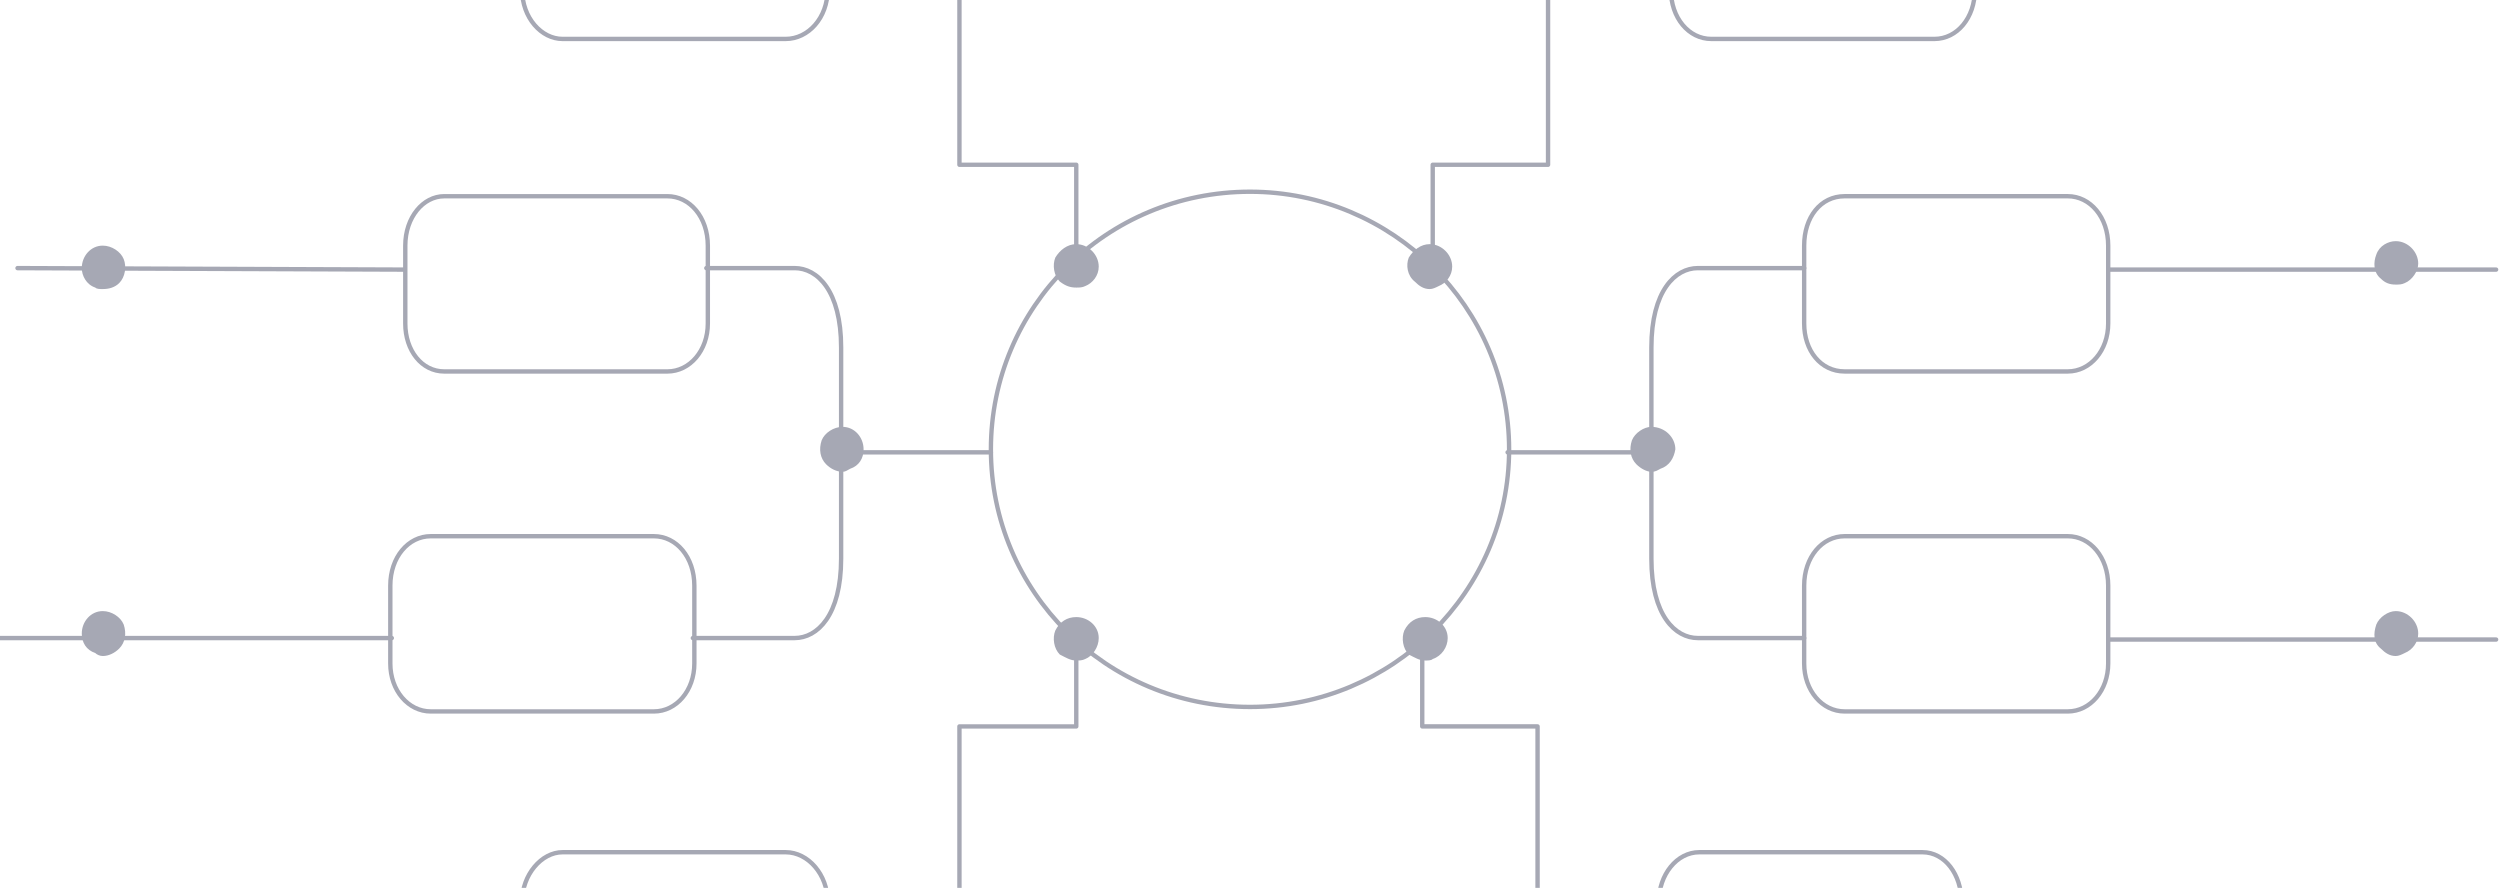 <svg width="642" height="228" viewBox="0 0 642 228" fill="none" xmlns="http://www.w3.org/2000/svg">
<path d="M425.616 241.929H402.923C396.385 241.929 394.846 234.621 394.846 234.621V186.544H365.231V163.852M503.693 241.929H580.616" stroke="#A6A8B4" stroke-width="1.125" stroke-linecap="round" stroke-linejoin="round"/>
<path d="M436.385 218.85C430.615 218.85 426 224.619 426 231.542V251.542C426 258.465 430.615 263.85 436.385 263.85H493.692C499.462 263.85 503.692 258.465 503.692 251.542V231.542C503.692 224.619 499.462 218.85 493.692 218.85H436.385Z" stroke="#A6A8B4" stroke-width="1.125" stroke-miterlimit="3"/>
<path d="M254.461 116.157H217.538M103.692 69.234L4.5 68.85M177.923 163.85H204.077C209.846 163.85 216 158.08 216 143.465V89.234C216 74.619 209.846 68.85 204.077 68.85H181.384M-0.5 163.85H100.615" stroke="#A6A8B4" stroke-width="1.125" stroke-linecap="round" stroke-linejoin="round"/>
<path d="M110.616 137.698C104.847 137.698 100.231 143.083 100.231 150.391V170.391C100.231 177.314 104.847 182.698 110.616 182.698H167.924C173.693 182.698 178.308 177.314 178.308 170.391V150.391C178.308 143.083 173.693 137.698 167.924 137.698H110.616ZM114.077 50.391C108.693 50.391 104.077 55.775 104.077 63.083V83.083C104.077 90.006 108.308 95.391 114.077 95.391H171.385C177.154 95.391 181.77 90.006 181.77 83.083V63.083C181.77 55.775 177.154 50.391 171.385 50.391H114.077Z" stroke="#A6A8B4" stroke-width="1.125" stroke-miterlimit="3"/>
<path d="M387.154 116.157H424.077M541.385 69.234H641M463.308 163.85H436C430.231 163.85 424.077 158.08 424.077 143.465V89.234C424.077 74.619 430.231 68.85 436 68.85H463.308M641 164.234H541.385" stroke="#A6A8B4" stroke-width="1.125" stroke-linecap="round" stroke-linejoin="round"/>
<path d="M473.693 50.388C467.539 50.388 463.308 55.773 463.308 63.081V83.081C463.308 90.004 467.539 95.388 473.693 95.388H531.001C536.77 95.388 541.385 90.004 541.385 83.081V63.081C541.385 55.773 536.77 50.388 531.001 50.388H473.693ZM473.693 137.696C467.924 137.696 463.308 143.081 463.308 150.388V170.388C463.308 177.311 467.924 182.696 473.693 182.696H531.001C536.77 182.696 541.385 177.311 541.385 170.388V150.388C541.385 143.081 536.77 137.696 531.001 137.696H473.693ZM387.539 115.388C387.539 151.927 357.539 181.542 321.001 181.542C284.077 181.542 254.462 151.927 254.462 115.388C254.462 78.85 284.077 49.234 321.001 49.234C357.539 49.234 387.539 78.85 387.539 115.388Z" stroke="#A6A8B4" stroke-width="1.125" stroke-miterlimit="3"/>
<path d="M212.154 -13.072H238.693C244.846 -13.072 246.385 -6.149 246.385 -6.149V42.312H276.385V68.466M134.077 -12.688H57.154" stroke="#A6A8B4" stroke-width="1.125" stroke-linecap="round" stroke-linejoin="round"/>
<path d="M144.461 -35C139.076 -35 134.076 -29.616 134.076 -22.692V-2.692C134.076 4.615 139.076 10 144.461 10H201.768C207.538 10 212.538 4.615 212.538 -2.692V-22.692C212.538 -29.616 207.538 -35 201.768 -35H144.461Z" stroke="#A6A8B4" stroke-width="1.125" stroke-miterlimit="3"/>
<path d="M212.154 241.931H238.693C244.846 241.931 246.385 234.623 246.385 234.623V186.546H276.385V169.623M134.077 241.931H57.154" stroke="#A6A8B4" stroke-width="1.125" stroke-linecap="round" stroke-linejoin="round"/>
<path d="M144.461 218.85C139.076 218.85 134.076 224.619 134.076 231.542V251.542C134.076 258.465 139.076 263.85 144.461 263.85H201.768C207.538 263.85 212.538 258.465 212.538 251.542V231.542C212.538 224.619 207.538 218.85 201.768 218.85H144.461Z" stroke="#A6A8B4" stroke-width="1.125" stroke-miterlimit="3"/>
<path d="M429.077 -13.072H405.615C399.077 -13.072 397.538 -6.149 397.538 -6.149V42.312H367.923V68.466M507.154 -12.688H580.615" stroke="#A6A8B4" stroke-width="1.125" stroke-linecap="round" stroke-linejoin="round"/>
<path d="M439.462 -35C433.693 -35 429.078 -29.616 429.078 -22.692V-2.692C429.078 4.615 433.693 10 439.462 10H496.77C502.539 10 507.155 4.615 507.155 -2.692V-22.692C507.155 -29.616 502.539 -35 496.77 -35H439.462Z" stroke="#A6A8B4" stroke-width="1.125" stroke-miterlimit="3"/>
<path fill-rule="evenodd" clip-rule="evenodd" d="M365.999 158.467C363.692 158.467 361.769 159.621 360.615 161.928C359.846 163.851 360.23 166.544 361.769 168.082C363.307 168.851 364.461 169.621 365.999 169.621C366.769 169.621 367.538 169.621 367.923 169.236C370.23 168.467 371.769 166.159 371.769 163.851C371.769 160.774 369.076 158.467 365.999 158.467Z" fill="#A6A8B4"/>
<path fill-rule="evenodd" clip-rule="evenodd" d="M216.384 109.617C214.077 109.617 211.769 111.156 211 113.079C210.231 115.386 210.615 117.694 212.154 119.233C213.308 120.386 214.846 121.156 216.384 121.156C217.154 121.156 217.538 120.771 218.308 120.386C220.615 119.617 221.769 117.694 221.769 115.386C221.769 112.309 219.461 109.617 216.384 109.617Z" fill="#A6A8B4"/>
<path fill-rule="evenodd" clip-rule="evenodd" d="M26.385 156.928C23.308 156.928 21 159.62 21 162.697C21 165.005 22.154 166.928 24.462 167.697C24.846 168.082 25.615 168.466 26.385 168.466C27.923 168.466 29.462 167.697 30.615 166.543C32.154 165.005 32.538 162.697 31.769 160.389C31 158.466 28.692 156.928 26.385 156.928Z" fill="#A6A8B4"/>
<path fill-rule="evenodd" clip-rule="evenodd" d="M26.385 63.076C23.308 63.076 21 65.769 21 68.845C21 70.769 22.154 73.076 24.462 73.845C24.846 74.23 25.615 74.23 26.385 74.23C27.923 74.23 29.462 73.845 30.615 72.692C32.154 71.153 32.538 68.461 31.769 66.538C31 64.615 28.692 63.076 26.385 63.076Z" fill="#A6A8B4"/>
<path fill-rule="evenodd" clip-rule="evenodd" d="M424.077 109.617C422.153 109.617 419.846 111.156 419.077 113.079C418.307 115.386 418.692 117.694 420.23 119.233C421.384 120.386 422.923 121.156 424.077 121.156C425.23 121.156 425.615 120.771 426.384 120.386C428.692 119.617 429.846 117.694 430.23 115.386C430.23 112.309 427.538 109.617 424.077 109.617Z" fill="#A6A8B4"/>
<path fill-rule="evenodd" clip-rule="evenodd" d="M276.384 62.695C274.077 62.695 272.154 64.234 271 66.157C270.231 68.08 270.615 70.772 272.154 72.311C273.692 73.465 274.846 73.849 276.384 73.849C277.154 73.849 277.923 73.849 278.692 73.465C280.615 72.695 282.154 70.772 282.154 68.465C282.154 65.388 279.461 62.695 276.384 62.695Z" fill="#A6A8B4"/>
<path fill-rule="evenodd" clip-rule="evenodd" d="M276.384 158.467C274.077 158.467 272.154 159.621 271 161.928C270.231 163.851 270.615 166.544 272.154 168.082C273.692 168.851 274.846 169.621 276.384 169.621C277.154 169.621 277.923 169.621 278.692 169.236C280.615 168.467 282.154 166.159 282.154 163.851C282.154 160.774 279.461 158.467 276.384 158.467Z" fill="#A6A8B4"/>
<path fill-rule="evenodd" clip-rule="evenodd" d="M367.154 62.695C364.846 62.695 362.923 64.234 361.769 66.157C361 68.08 361.384 70.772 363.307 72.311C364.461 73.465 365.615 74.234 367.154 74.234C367.923 74.234 368.692 73.849 369.461 73.465C371.384 72.695 372.923 70.772 372.923 68.465C372.923 65.388 370.23 62.695 367.154 62.695Z" fill="#A6A8B4"/>
<path fill-rule="evenodd" clip-rule="evenodd" d="M615.231 61.928C613.307 61.928 611 63.082 610.231 65.389C609.461 67.312 609.461 70.005 611.384 71.543C612.538 72.697 613.692 73.082 615.231 73.082C616 73.082 616.769 73.082 617.538 72.697C619.461 71.928 621 69.62 621 67.697C621 64.62 618.307 61.928 615.231 61.928Z" fill="#A6A8B4"/>
<path fill-rule="evenodd" clip-rule="evenodd" d="M615.231 156.928C613.307 156.928 611 158.466 610.231 160.389C609.461 162.697 609.461 165.005 611.384 166.543C612.538 167.697 613.692 168.466 615.231 168.466C616 168.466 616.769 168.082 617.538 167.697C619.461 166.928 621 165.005 621 162.697C621 159.62 618.307 156.928 615.231 156.928Z" fill="#A6A8B4"/>
</svg>
